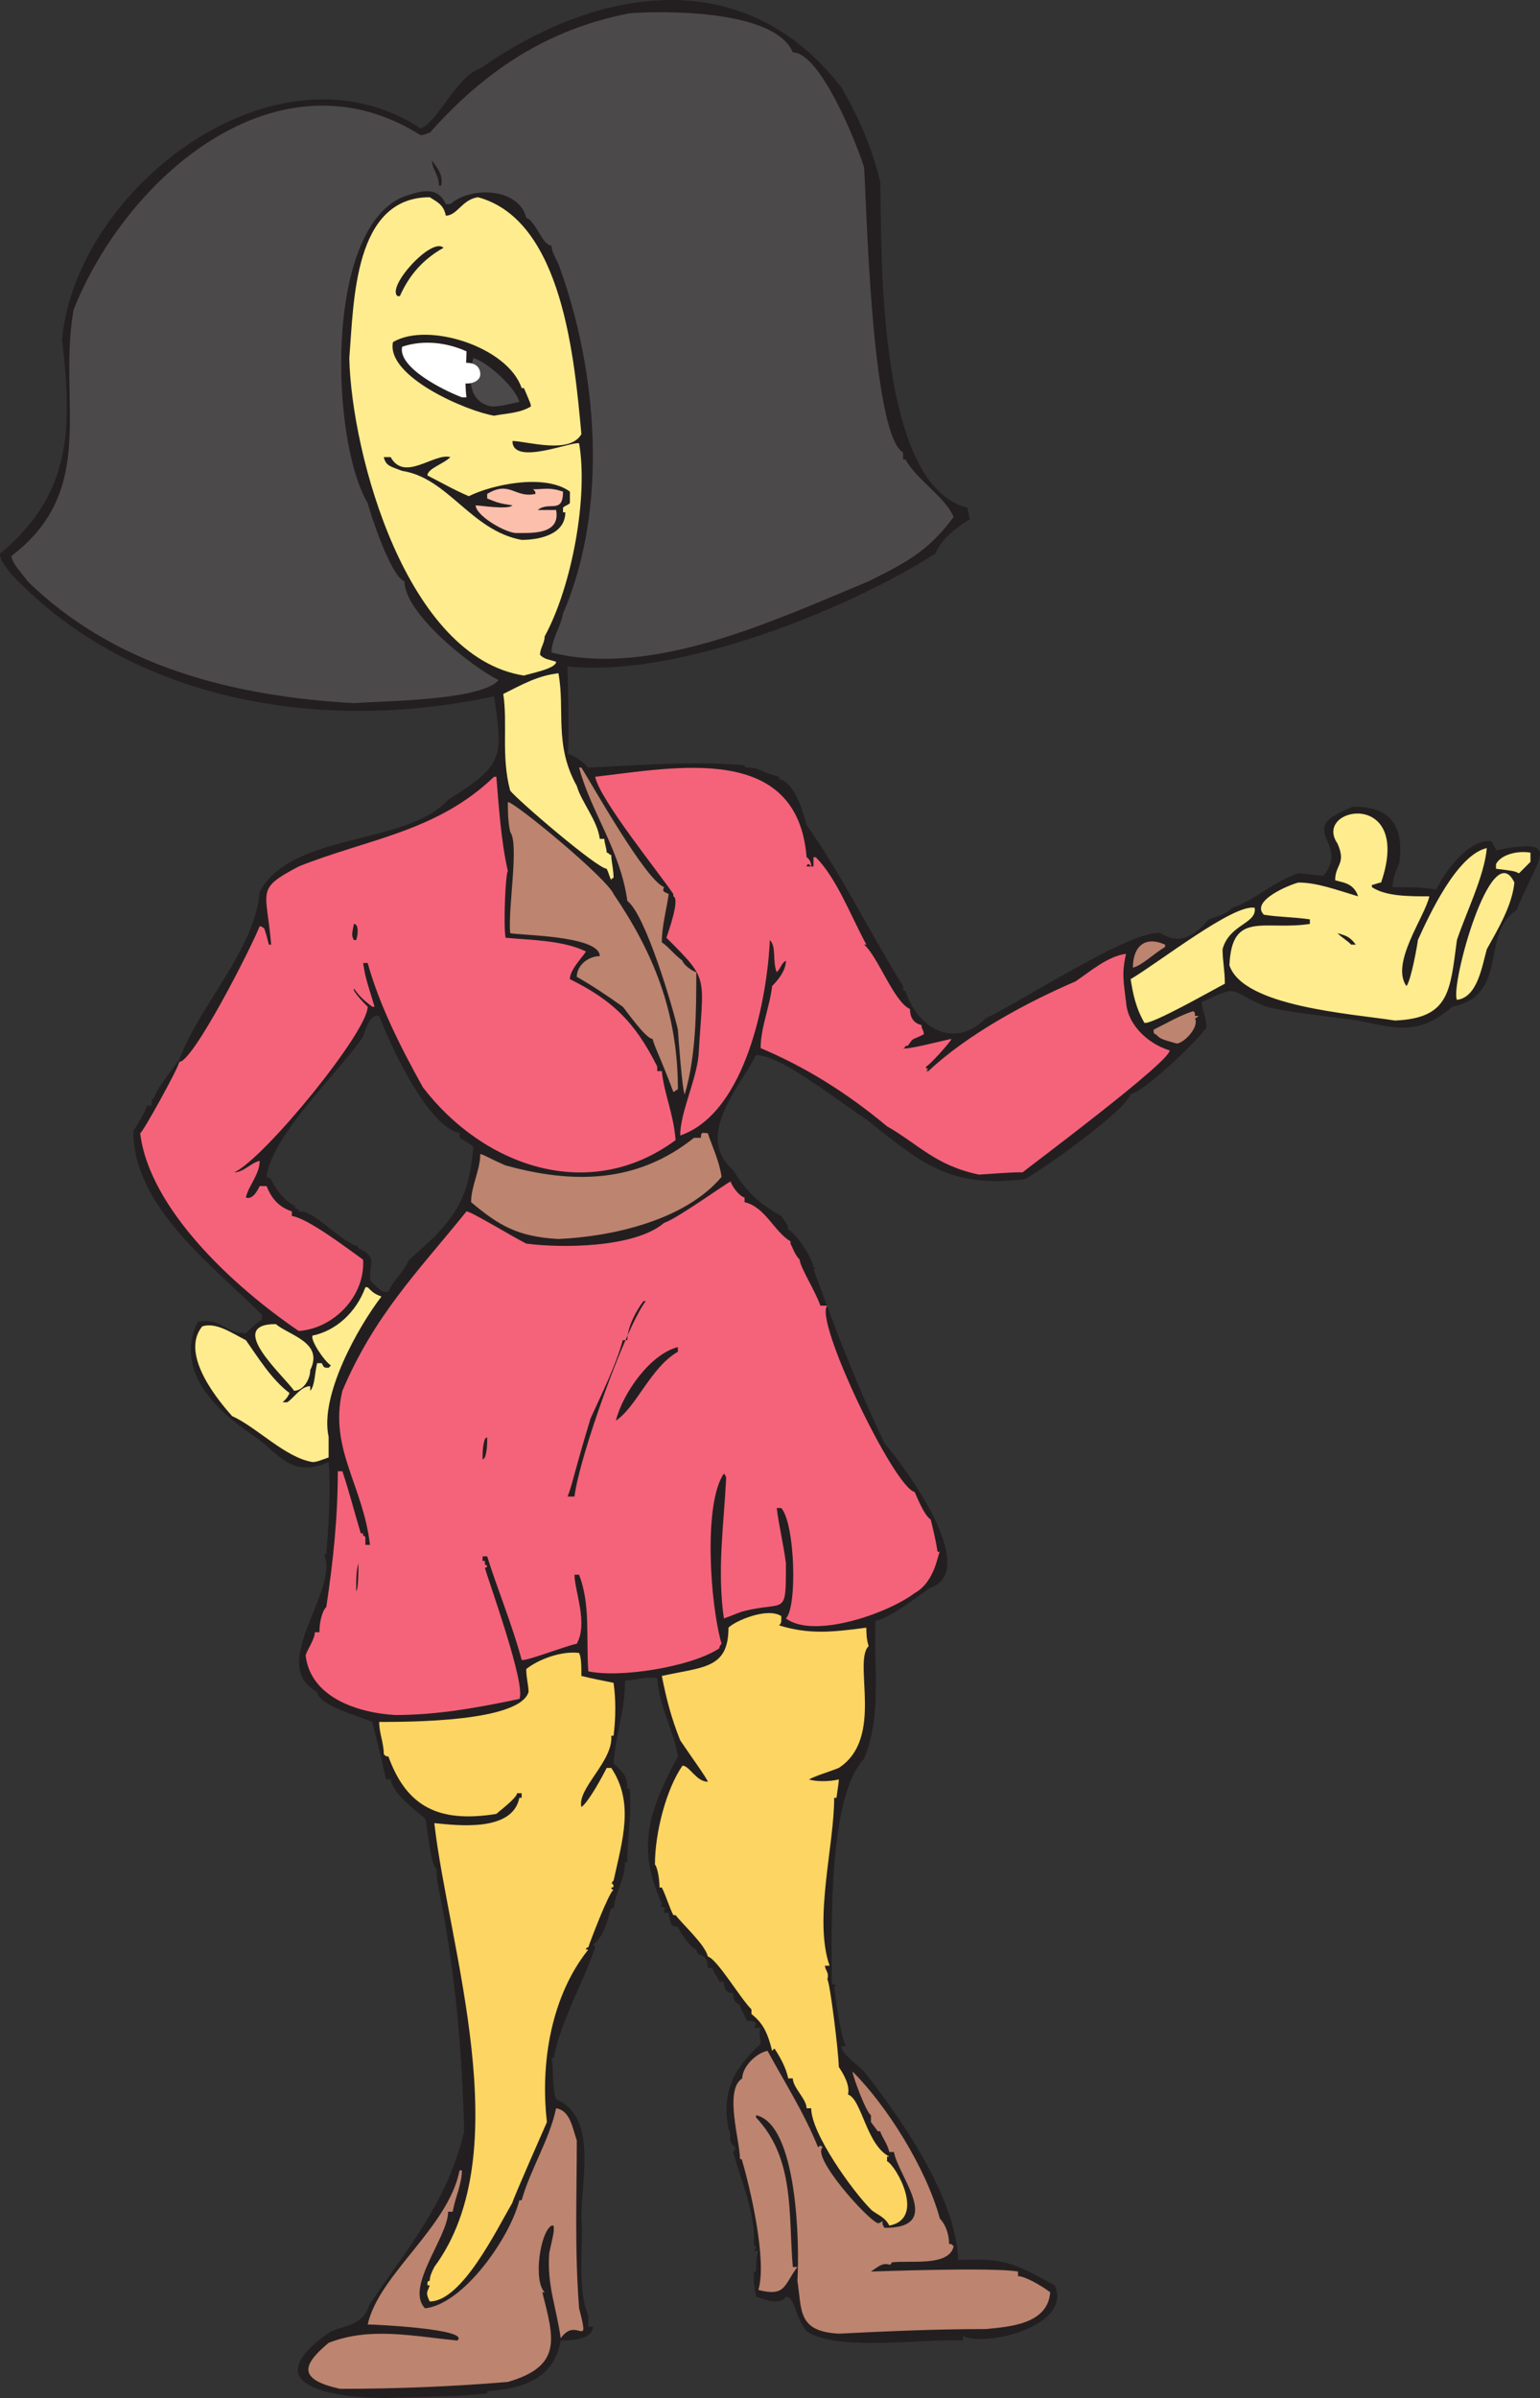 <svg xmlns="http://www.w3.org/2000/svg" width="502.61" height="782.075"><rect width="100%" height="100%" fill="#333333" stroke="none"/><path fill="#231f20" fill-rule="evenodd" d="M126 782.075c-16.5 0-44.25-3.75-18-21.75 6-2.25 10.5-2.25 12.75-9 12.75-18.75 25.5-33.75 30.75-56.25-.75-27.75-3-52.5-8.25-78.75-.75-3.75-.75-3.75-.75-6.75-2.25-1.5-3-15-3.75-16.5-4.5-3.75-10.5-8.25-11.25-12.75H126c-1.5-6.75-3-12.75-4.5-18.75-5.25-2.25-17.25-5.25-18-9.75-16.5-9 7.5-33 2.25-45h.75c.75-9.75 1.5-20.25.75-30-12 5.25-15.75-2.25-24-8.25-13.5-9-26.25-21.75-18.75-37.5 7.5-1.5 9 3.75 15.75 3.75 2.25-2.25 3-3 5.25-4.5v-1.5c-16.5-16.5-42-35.25-42-60 1.5-2.25 3.75-6 4.5-8.25h1.5v-2.25h.75c0-2.25 6.75-10.5 8.25-12.75 6.75-18 24.75-36 26.25-54.75 10.5-19.5 48-15 61.5-30 18-11.25 18-13.5 15-33.75-55.5 12-117.75 2.25-157.5-39.75-2.25-3-3.75-4.5-3.75-6.75 22.5-18.75 24-39 20.25-69.75 4.5-49.5 69.75-99.75 117-69 5.25-1.5 12-17.25 19.5-19.5 37.5-26.25 85.5-35.25 117.75 6 5.25 9 9.75 18.75 12.75 30.75.75 17.25-2.25 99 28.5 106.5l.75 3.75c-4.5 3-9 6-11.25 11.25-30.75 19.5-85.5 40.5-120 36.75 0 3 .75 27 0 28.5 2.25.75 3.75 1.5 6.75 4.5 17.25-.75 33.75-2.25 51-.75 0 0 0 .75.75.75 4.5 0 4.5 1.5 10.5 3v.75c4.5.75 7.5 9 9 15 11.25 15.75 20.25 34.5 31.5 52.5v1.5h.75c3.75 12 15.75 19.5 26.25 9 11.25-5.25 48-29.25 57-27.75 6 3.75 10.5 1.5 15.75-4.5 1.5-.75 6-1.5 7.5-3.75 6-1.5 14.25-9 21.75-11.25 2.25 0 5.25.75 8.25.75 9-11.25-10.5-15 9.75-22.5 11.25 0 16.5 5.25 15 18-.75 2.25-2.25 5.25-2.25 8.25 5.25 0 9.75 0 14.25.75 3-6 10.5-16.5 18-15.75.75 1.5 1.5 2.25 1.5 3 22.5-4.5 13.5 2.25 6.75 19.5-12 7.5-2.25 27.75-21 31.5-10.5 9-17.25 7.5-30.75 4.5-23.25-3-23.25-3-30-4.5-12.75-5.25-8.25-7.5-21-1.5 0 3 1.5 4.5 1.5 8.25-2.25 3.75-20.25 21-24.75 21.75-1.5 5.25-27.75 24-34.5 27.75-24.75 3-33.75-5.25-51.75-19.5-8.25-5.25-27.75-21-36-21-5.25 10.5-20.25 26.25-7.5 37.5 3.75 6 7.5 10.5 15.75 15 .75 1.5 2.25 2.25 2.25 4.5 1.5 0 7.5 8.25 8.25 12l.75.75h-.75c6.75 18.75 14.25 38.25 23.25 57 6 6.75 32.25 42 14.25 47.25l-.75.75c-4.5 3-12 9-16.5 9.75-.75 14.25 2.25 30.75-3.75 45-12 12.75-10.5 57-10.5 73.5.75 0 .75 0 1.5.75h-.75c.75 5.25 1.5 13.5 3.75 19.5h-1.5c.75 3 4.5 5.25 7.5 8.25 11.25 14.25 30 40.5 30.75 61.5 14.25-.75 18 .75 31.5 8.25 6 13.5-23.25 20.25-30 16.5v1.5c-12.75-.75-40.5 3.75-51-3-3.75-4.5-3.75-11.25-6.75-11.25-2.25 3-6.75.75-9.75 0-.75-4.5-.75-4.5-.75-8.25h.75c0-3 0-4.5.75-6.75H246c.75-.75.75-.75.75-1.5 0 0-.75 0-.75-.75.75-9.75-4.5-21.75-6.75-30 .75-.75.75-.75.75-1.5-3-2.25-.75-3.75-2.25-6-2.25-12 1.5-19.5 10.5-27.75 0-1.5-.75-3 0-5.25H246c.75-.75.75-1.5.75-1.5-.75-.75-2.25-.75-3-.75-.75-2.25-2.25-3.75-2.25-5.25-2.25-.75-2.25-3-2.25-3.75-3 0-3-3-3-3.75h-1.5c0-.75-1.5-2.25-2.25-4.5H231c0-3.75-1.5-3.75-3-4.5-.75-.75-.75-1.5-.75-1.5-2.25-.75-6-6.75-6-7.5-.75 0-1.5 0-2.25-.75 0-.75-.75-2.25-.75-3.75h-1.5c0-.75 0-1.5.75-1.5-.75 0-1.5-.75-2.25-.75.75 0 .75-.75.75-.75-8.25-18-4.5-30 5.25-48-1.5-9-6-15.75-6.75-25.5-3.75-.75-7.5.75-10.5.75 0 9.75-3 17.25-3.75 27 3 3 4.5 3.75 4.5 8.25h.75c.75 9-.75 15-.75 24H204c0 5.25-3 9.75-3.75 15h-.75c-1.5 4.5-2.25 9-6 12 0 0 .75 0 .75.75-3.75 11.25-11.25 24-13.5 36-.75 0-.75.75-.75.75.75.75 0 9 1.5 12.75 13.5 6 8.25 25.5 8.25 39 .75 9-1.5 23.25 2.25 31.5v3.75h1.5c0 4.5-8.25 4.5-10.5 4.5-2.25 12.75-12.75 15.75-24 16.5v.75c-7.5.75-7.5.75-33 1.5m-.75-360.75h1.5c1.5-3.75 5.25-6.75 6.75-10.5 15-12.75 19.5-19.5 21-36.75-.75-.75-.75-.75-4.5-3v-1.5c-10.5-2.25-22.5-28.5-26.25-38.25-3-.75-4.5 4.5-5.25 6.75-7.5 11.25-30 32.25-31.5 45.75 0 0 .75 0 1.5.75.75 2.25 4.5 7.5 8.25 9H96c.75.75.75.75 1.5.75v.75c4.5-.75 12.75 9 18.75 11.25.75 0 .75.75.75.75 6 3 3.75 3.75 3.75 10.5 1.5 1.5 3 3 4.5 3.75"/><path fill="#bd846f" fill-rule="evenodd" d="M111 779.075c-13.5-3-12.75-7.5-3.75-15 13.5-5.25 27-2.25 42-.75 4.5-3.75-27-5.25-29.25-5.25 3.75-16.5 26.25-31.5 30-50.25h.75c0 4.5-2.25 9-3 13.5h-1.5c0 8.25-14.25 24.75-7.5 31.5 12.75-1.5 27.75-23.25 30.75-35.25h.75c3-10.5 9-19.5 11.25-30 4.5.75 5.25 6 6.75 10.5 0 18-.75 35.25.75 54.75 3.75 14.25-.75 2.25-6 9.75-1.5-10.5-4.5-17.25-3.75-27.75 1.5-6.75 1.5-6.75 1.5-8.25 0-.75 0-.75-.75-.75-3.75 2.25-6 18-2.25 21.75H177c3.75 15 6.75 24-11.25 29.25-18 1.5-36.75 2.25-54.75 2.25m162.75-18c-13.5-.75-12-7.5-13.5-17.25.75-12 0-51-13.5-54v.75c12.75 13.5 10.5 31.5 12 48.75h1.5c-4.5 6-3.75 9.75-12.75 7.5 3-9.75-3-34.5-5.25-42 0-.75-.75-.75-.75-.75 0-6-5.25-22.5.75-26.25 0-3.75 4.5-8.25 8.25-9 5.25 9.75 12 20.25 16.5 31.5.75-.75.75-.75 1.5 0-3.75 3 14.25 23.25 18 24.75 0 0 .75 0 1.5-.75 0 .75 0 1.5.75 2.25 19.5 0 4.5-16.5 3-24.75h-1.5c-.75-3-2.25-4.5-3-6.75h-.75l-2.25-3v-2.25c-1.5-.75-6-12.75-6-14.25 11.25 11.25 24 31.5 28.5 48 1.5 1.5 3 4.5 3 8.25.75 0 .75 0 1.5.75-1.5 6.75-14.25 4.5-20.25 5.25 0 0 0 .75-.75.75-2.25-.75-3.75.75-6 2.25.75 0 39.75-1.5 48 0v1.5c2.25 0 7.5 3 10.5 5.25-.75 10.5-13.5 11.25-21 12-16.5 0-33 .75-48 1.5"/><path fill="#fdd562" fill-rule="evenodd" d="M140.25 750.575c-1.5-3-.75-3 0-5.25h-.75v-.75c0-.75.75-.75.75-.75 0-1.5.75-3 1.5-4.5 27.75-37.5 4.5-105 0-144.75 7.5.75 25.5 3 27.75-8.25h.75v-1.5h-1.5c0 1.5-6 6-6.75 6.75-18.75 3-29.25-2.25-35.25-18.75-.75 0-.75 0-1.5-.75 0-3.75-1.5-6.75-1.5-10.5 9.75 0 45.75 0 48.75-9.75 0-2.25-.75-4.5-.75-7.5 3.75-3 11.25-6 17.25-5.25.75 1.5.75 4.5.75 7.5 3 .75 6.75 1.5 10.5 2.25.75 5.25.75 11.25 0 17.25h-.75c.75 8.25-11.25 17.25-9.75 23.25 2.25-1.5 6.75-9.75 8.25-12.75h1.5c7.5 11.25 3.75 23.25.75 36.75-.75.75-.75.75 0 1.5v-.75c0 1.5 0 1.5-.75 1.5 0 0 0 .75.75.75-1.5.75-7.5 16.5-8.25 18.75 0 0-.75 0-.75.75h.75c-12 15-15.75 36.75-13.5 56.25 0 0-11.25 25.5-11.25 26.25-5.25 9-16.5 32.25-27 32.25m150-24.75c-1.5-3-4.5-3.75-6-5.25-6-6-19.5-24.75-19.5-33h-1.5c0-3-4.5-6.75-4.5-9.75h-1.5c-.75-3.75-3-7.5-4.5-9.75l-.75.75c-1.5-6-3-9-6.75-12v-1.5c-3.75-3.75-11.25-16.5-14.25-17.25-.75-3.75-8.25-10.5-10.5-13.5h-.75c-1.5-3-2.25-6-3.75-9h-.75c0-3-.75-6.75-1.5-7.5 0-10.5 3.75-24.75 9-32.25 2.25 0 4.5 5.25 8.25 5.25 0-.75-6-9-9-13.5-3-7.5-4.5-13.5-6-21 13.5-3 21.75-2.25 21.75-15.75 2.25-2.25 12.75-6.75 17.25-3.75 0 2.25 0 2.25-.75 3 9.75 3 17.25 2.25 28.5.75 0 1.5 0 3.75.75 6-5.25 5.25 5.25 30-9.75 39.75-3.75 1.5-6.75 2.25-9.75 3.75 2.25.75 6.75.75 9.75 0 0 .75 0 .75-.75 6h-.75c0 15.75-6.75 39.75-1.5 54.75h-1.5c0 1.5 1.5 2.25.75 4.5.75 0 3.75 24 3.75 28.5 1.5 2.25 3.75 6 3 9 4.5 1.5 6 16.5 13.5 20.25h-.75v1.5c3 1.5 12.75 18.75.75 21"/><path fill="#f4637a" fill-rule="evenodd" d="M129 559.325c-12.75-.75-27.75-6-29.25-19.5.75-2.25 3-5.25 3-7.5h1.5c0-3 .75-6.75 2.25-8.25 2.25-15 3.75-29.25 3.75-44.25h1.5c2.25 6.75 3.75 12.75 6 20.25h.75v.75s.75 0 .75.75v2.25h1.5c-2.25-19.5-13.5-31.5-9-50.25 10.5-24.75 24.75-39 40.5-58.5 1.5 0 15 8.25 19.5 10.5 11.25 1.5 35.25 1.5 45-6.75 4.5-1.5 21-13.5 21.75-13.5 0 .75 2.25 4.5 4.5 5.25v1.5c6.75 1.5 9.75 9.75 15 12.75v.75c.75 1.5 1.5 3.75 3 5.25 0 2.25 5.25 10.5 6.75 15H270c-4.5 4.5 21.75 59.25 28.5 60.75.75 1.5 3 7.5 5.25 9 .75 3 1.5 6 2.25 10.5h.75c-.75.75-1.5 9.75-8.25 13.5-9 6.75-33 15-42 8.25 3.75-3.75 3-30.75-1.5-36h-1.5c.75 6 2.25 12 3 18 0 18 0 12-14.25 15.75-2.25.75-3.75 1.5-6 2.25-2.25-15.75 0-30.75.75-45.75 0-.75-.75-1.5-.75-1.5-6.75 9.75-4.5 42.75-.75 55.5-.75.75-.75 1.5-.75 1.5-9 6-32.25 9.75-42.75 7.5-.75-11.25.75-21.75-3-31.5h-1.5c0 5.25 4.5 15.75.75 22.5-3.75.75-17.25 6-18 5.25-3-11.25-8.25-24-11.25-33.75h-1.5v1.5h.75v.75c0 .75.75.75.75.75 0 .75-.75.75-.75.75 1.5 5.25 13.5 38.25 11.25 42.75-14.25 3-27 5.25-40.5 5.25"/><path fill="#231f20" fill-rule="evenodd" d="M116.25 518.825c0-3.75 0-6.75.75-9 0 .75 0 9-.75 9m69-30.75c1.5-3.75 2.25-8.25 7.5-25.5 3.75-8.25 8.25-17.25 10.5-25.5h1.5c0-4.5 3-9.75 5.25-12.75h.75c-6.75 9-21.75 51-23.25 63.75h-2.25"/><path fill="#feec8e" fill-rule="evenodd" d="M102 476.825c-9-1.5-18-11.25-26.25-15-6.75-7.5-16.5-21-9.75-29.25 4.5-1.5 9.75 2.25 14.25 4.5 3.75 5.25 8.25 12.75 14.25 17.25-.75 1.5-.75 1.5-2.25 3h1.5c2.25-1.5 4.5-5.25 7.5-5.25v1.5c1.5-1.5 1.5-6 2.25-9h1.5c.75 1.5.75 1.5 2.25 1.5l.75-.75c-2.25-1.5-6.75-8.25-6-9.75 7.5-1.5 14.25-7.5 17.25-15.75h.75c1.5 1.5 2.25 2.25 4.5 3-7.5 9.75-20.25 32.25-17.25 45.75v6.75c-2.25.75-3.75 1.5-5.25 1.5"/><path fill="#231f20" fill-rule="evenodd" d="M157.5 476.075c0-2.25 0-4.5.75-6.75.75-.75.75-.75.75 0 0 1.5 0 3.75-.75 6l-.75.75m43.5-12.75c2.25-9 11.25-21.75 20.25-24v1.5c-9 5.25-13.5 18-20.25 22.5"/><path fill="#feec8e" fill-rule="evenodd" d="M96 453.575c-3.75-5.25-22.5-21.75-6-21.75 4.5 3.75 15.75 6 11.25 15 0 3-2.25 6.75-5.25 6.75"/><path fill="#f4637a" fill-rule="evenodd" d="M97.5 434.075c-21-14.25-48.75-39.75-51.75-64.5.75 0 12.75-21.75 12.75-23.25 4.5 0 23.25-36.75 26.25-44.25 0 0 .75 0 1.5.75.75 2.25.75 2.25 1.5 5.25h.75c-1.5-18-5.25-18 9-25.5 22.5-9 45-11.25 63.75-29.25h.75c.75 9 1.5 21 3.75 30.75-.75.75-1.5 17.25-.75 21.75 7.5.75 18.75.75 26.25 4.5-1.5 2.25-5.25 6-5.25 9 13.5 6.75 21 13.5 28.5 28.5v1.5h1.5c.75 7.5 3.75 13.5 4.5 22.5-28.5 21-63 8.25-82.5-17.25-7.5-13.5-14.25-27-18-40.5h-1.5c.75 4.5.75 4.5 3.75 14.25h-.75c-3-2.25-4.5-3.75-6-6v.75c1.5 2.25 3 3.75 4.5 5.25 0 8.25-33.75 49.5-43.5 54 3 0 5.25-3 8.25-3.75 0 4.5-3.75 8.25-4.5 12 2.25.75 3.75-2.25 4.5-3.75H87c1.5 3.75 3.75 6.75 8.25 8.25v1.5c5.25.75 18 10.5 23.25 14.25.75 12-9.75 22.5-21 23.25"/><path fill="#bd846f" fill-rule="evenodd" d="M182.25 404.075c-13.5-.75-19.5-4.5-28.5-12 0-5.25 3-10.5 3-15.75 2.25.75 3 1.5 8.25 3.75 21.75 6 42.75 6 61.5-9h2.25c0-2.25.75-1.5 2.25-1.5 1.5 4.5 3.75 9 4.5 14.25-12 14.25-36 19.5-53.25 20.25"/><path fill="#f4637a" fill-rule="evenodd" d="M319.5 383.075c-14.25-3-19.5-9.75-30-15.75-13.5-11.25-27-19.5-41.25-25.5 0-6.75 3-13.5 3.75-20.25 2.25-2.25 4.5-5.25 4.5-8.25-1.5.75-1.5 2.25-3 3.75-1.5-3.75 0-8.25-2.25-10.5-.75 18-7.5 56.25-29.25 63.75 0-7.5 5.25-18 6-26.25 1.5-26.25 3.75-24-10.5-38.25.75-2.25 4.5-12.75 2.25-13.5v-.75c-4.5-6.75-24-30.75-25.5-38.25 26.25-3 66-11.25 69 26.25 0 0 1.5.75 1.5 3l-.75-.75c-.75 0-.75.75-.75.75h2.25v-3h.75c6.75 6.75 11.25 18.75 16.5 28.5H282c4.5 3.75 9.75 18.75 15 21 0 2.25.75 4.5 3.75 5.25 0 1.5.75 1.5.75 3-4.5 2.25-3 .75-5.25 3.75h-.75s0 .75-.75.75c.75.75 12-2.25 15.75-3 0 .75-7.5 9-8.25 9 0 .75 0 .75.75.75l-.75.75h.75c12.75-12 32.25-22.5 48-29.25 4.5-3 10.5-8.25 16.5-9-1.5 6.75-.75 9 0 15.75v-.75c0 7.5 6.75 14.25 14.25 16.5 0 3.75-44.25 36.75-48 39.75-3 0-3 0-14.25.75"/><path fill="#bd846f" fill-rule="evenodd" d="M223.5 356.825c-.75 0-2.25-20.25-2.25-21-1.5-6.75-10.5-37.5-16.5-42-2.25-16.5-12-29.25-15.75-43.5h.75c3.75 6 21 36.75 27 39-.75 1.5 0 1.5 1.5 2.25-.75 5.25-2.25 10.5-2.25 15.75 2.25 1.5 3.75 3.75 6.75 6 0 .75 2.25 3 4.5 3.75 0 12 0 27-3.75 39.75"/><path fill="#bd846f" fill-rule="evenodd" d="M219.75 356.075c-4.5-12-6-14.25-6.75-17.25-2.25 0-9-9.75-9.75-10.5-5.25-3.75-9.75-6.75-15-9.75 0-3.75 3.75-6.75 7.5-6.75 0-6.75-26.25-6.75-29.25-7.5-.75-8.25 3-29.25 0-33-.75-3.75-.75-6.75-.75-9.75 2.25 0 32.25 24.75 34.5 30 12.75 18.75 21 38.25 21 63.75-.75 0-.75.75-1.5.75M384 340.325c-5.25-1.5-5.25-1.5-6.75-3-.75 0-.75-.75-.75-1.5 4.5-2.25 8.25-4.5 12.75-6 .75 0 .75.75.75 1.5h1.5c-.75 0-.75.75-1.5.75 1.5 3-3.75 8.25-6 8.25"/><path fill="#feec8e" fill-rule="evenodd" d="M373.5 333.575c-3-5.25-3.75-9.75-4.5-14.25 9-5.25 33.75-24.75 40.5-23.25.75 5.25-8.25 5.25-10.5 13.5 0 3.75.75 6.75.75 11.25-3 1.5-24 13.5-26.25 12.75"/><path fill="#feec8e" fill-rule="evenodd" d="M455.25 332.825c-14.25-2.25-49.5-4.5-54-18 .75-18 11.25-11.25 26.25-13.5v-1.5c-5.25-.75-10.5-.75-15-1.5-4.5-4.5 8.25-9.75 11.25-10.5 6 0 12 2.25 19.5 4.5-1.5-4.5-5.25-4.5-7.5-5.25 0-5.25 3.75-5.25.75-12-8.25-12 24.75-18 14.25 12.75-.75 0-2.25.75-3 .75v.75c4.5 3 12 3 18.75 3-1.5 6.75-12.75 21.75-7.5 29.25 1.5-1.5 3.75-14.25 3.75-15 3.75-8.25 12.75-27.75 22.5-30-.75 9-6.75 21-9.75 30-2.25 16.5-2.25 25.5-20.25 26.25"/><path fill="#feec8e" fill-rule="evenodd" d="M475.5 326.075c-2.25-4.5 11.25-54 18.75-38.25-.75 7.5-5.25 15-9 21.75-1.5 5.25-3 15.75-9.75 16.5"/><path fill="#bd846f" fill-rule="evenodd" d="M369.75 315.575c0-6.75 3.75-10.5 10.5-7.5v.75c-3.75 2.25-7.5 6-10.5 6.75"/><path fill="#231f20" fill-rule="evenodd" d="M441 308.075c-1.5-1.5-3-2.25-4.5-3.75 2.25.75 3.75.75 6 3.75H441m-325.5-1.5c-.75-1.5-.75-1.5 0-5.25 1.5 0 1.5 3 .75 5.25h-.75"/><path fill="#feec8e" fill-rule="evenodd" d="M199.5 287.075c-.75-1.5-.75-2.25-1.5-3.75-3 0-29.25-22.5-31.5-25.5-3-11.25-.75-21.75-2.25-31.5 6-3 11.25-6 18-6.75 2.25 12-1.5 23.25 6 36.75 1.5 5.25 6.75 11.25 7.5 17.25h1.5c0 1.5.75 3 .75 4.5.75 0 .75.75 1.5.75 0 2.25.75 4.5.75 7.5 0 0-.75 0-.75.75m296.25-2.25c-1.5-.75-1.5-.75-7.5-1.5v-1.5c1.5-3 6.75-4.5 11.25-3.75v3l-3.75 3.75"/><path fill="#4c494a" fill-rule="evenodd" d="M115.5 229.325c-39.75-2.25-78-12-106.5-39.75-1.5-2.25-5.25-6-5.25-8.25 28.5-21.75 15-50.25 20.25-80.25 17.25-43.5 66.75-86.25 113.25-57 1.5 0 2.25-.75 3-.75 18-20.25 38.25-33.75 65.25-39 9.75-.75 47.25-1.5 53.25 12.75 9 0 21 30 23.25 37.5.75 9 2.25 87 12.75 93v2.25h.75c3.75 6.75 12.75 12 15.75 18.75-8.25 11.25-15.75 15-27.75 21-30.75 12.75-70.5 31.5-103.5 23.25 0-4.5 3-8.25 3.75-12.75 15-34.5 11.25-79.5-1.5-114-1.5-3-2.25-4.5-2.25-6-3 0-5.25-8.25-8.25-9-2.25-9.75-18-10.5-24.75-4.5h-1.5c-3-6.75-9.75-3.75-14.25-2.25-25.5 11.25-23.25 79.5-11.25 99.75.75 3 7.5 24 12 25.5 0 10.5 21.75 27.75 30.75 32.25-6 6.75-38.25 6.75-47.25 7.5"/><path fill="#feec8e" fill-rule="evenodd" d="M171 220.325c-38.25-6-56.25-72-57-103.5 1.5-18.75 1.5-52.5 26.25-52.5 2.25 1.5 4.5 2.25 5.25 6 3.75 0 5.25-5.25 10.5-6 27.75 7.5 31.5 53.25 33.75 77.25-3.75 6.75-18 2.25-22.5 2.25 0 8.25 19.5 0 21.75.75 3 17.25-2.25 46.5-11.25 63 0 2.25-1.5 3.75-1.5 6 1.5 1.5 3 1.5 5.25 2.25 0 2.25-8.25 3.75-10.5 4.5"/><path fill="#231f20" fill-rule="evenodd" d="M170.25 176.075c-16.5-3-24-20.25-39-22.5-3.75-1.5-5.25-1.5-6-4.5h2.25c4.5 8.25 14.25-1.5 19.5 0-2.25 2.25-7.5 3.75-7.5 6 4.5 2.25 8.25 4.5 13.5 6.75 7.5-3.75 24.75-7.5 33-1.5v3.75c-.75.75-1.5.75-2.25 1.5v1.5h.75c0 7.5-9 9-14.25 9"/><path fill="#fbbfac" fill-rule="evenodd" d="M168 173.825c-4.5-.75-12.75-6-12.75-9 1.5 0 10.5 1.5 12 0-4.5-.75-4.5-.75-8.25-2.25v-1.5c7.5-4.5 9 1.5 15.75 0 0-.75 0-.75-.75-1.5 3.75 0 5.25-.75 9.75.75 0 7.5-4.5 3-8.25 6h6c1.5 8.25-8.25 7.5-13.5 7.5"/><path fill="#231f20" fill-rule="evenodd" d="M161.25 135.575c-9-1.5-35.25-12.75-33-24 11.25-6.75 37.5 1.5 42 15h.75c2.25 5.25 2.25 5.25 2.25 6-3.75 2.25-8.25 2.25-12 3"/><path fill="#4c494a" fill-rule="evenodd" d="M160.5 132.575c-8.25-1.5-7.5-10.5-6-15.75 3.75.75 13.5 9 15 14.25-3.75.75-6 1.5-9 1.5"/><path fill="#fff" fill-rule="evenodd" d="M150.75 129.575c-6-2.25-21-9.75-19.5-16.5 6.75-2.25 14.25-1.5 21 1.5 0 3.75-.75 9.75 0 15h-1.5"/><path fill="#231f20" fill-rule="evenodd" d="M129.75 96.575c-3.75-3 11.25-19.5 15-15.75-6.75 3.75-11.25 9-14.25 15.75h-.75m13.5-36c0-3.75-2.25-5.25-2.25-8.25 1.5 2.25 3.75 4.5 3 8.25h-.75"/><path fill="#fff" fill-rule="evenodd" d="M152.25 118.325c3 0 4.5 1.5 4.5 3.75 0 1.5-1.5 3-4.5 3-2.25 0-3.75-1.5-3.75-3 0-2.25 1.5-3.75 3.75-3.75"/></svg>
